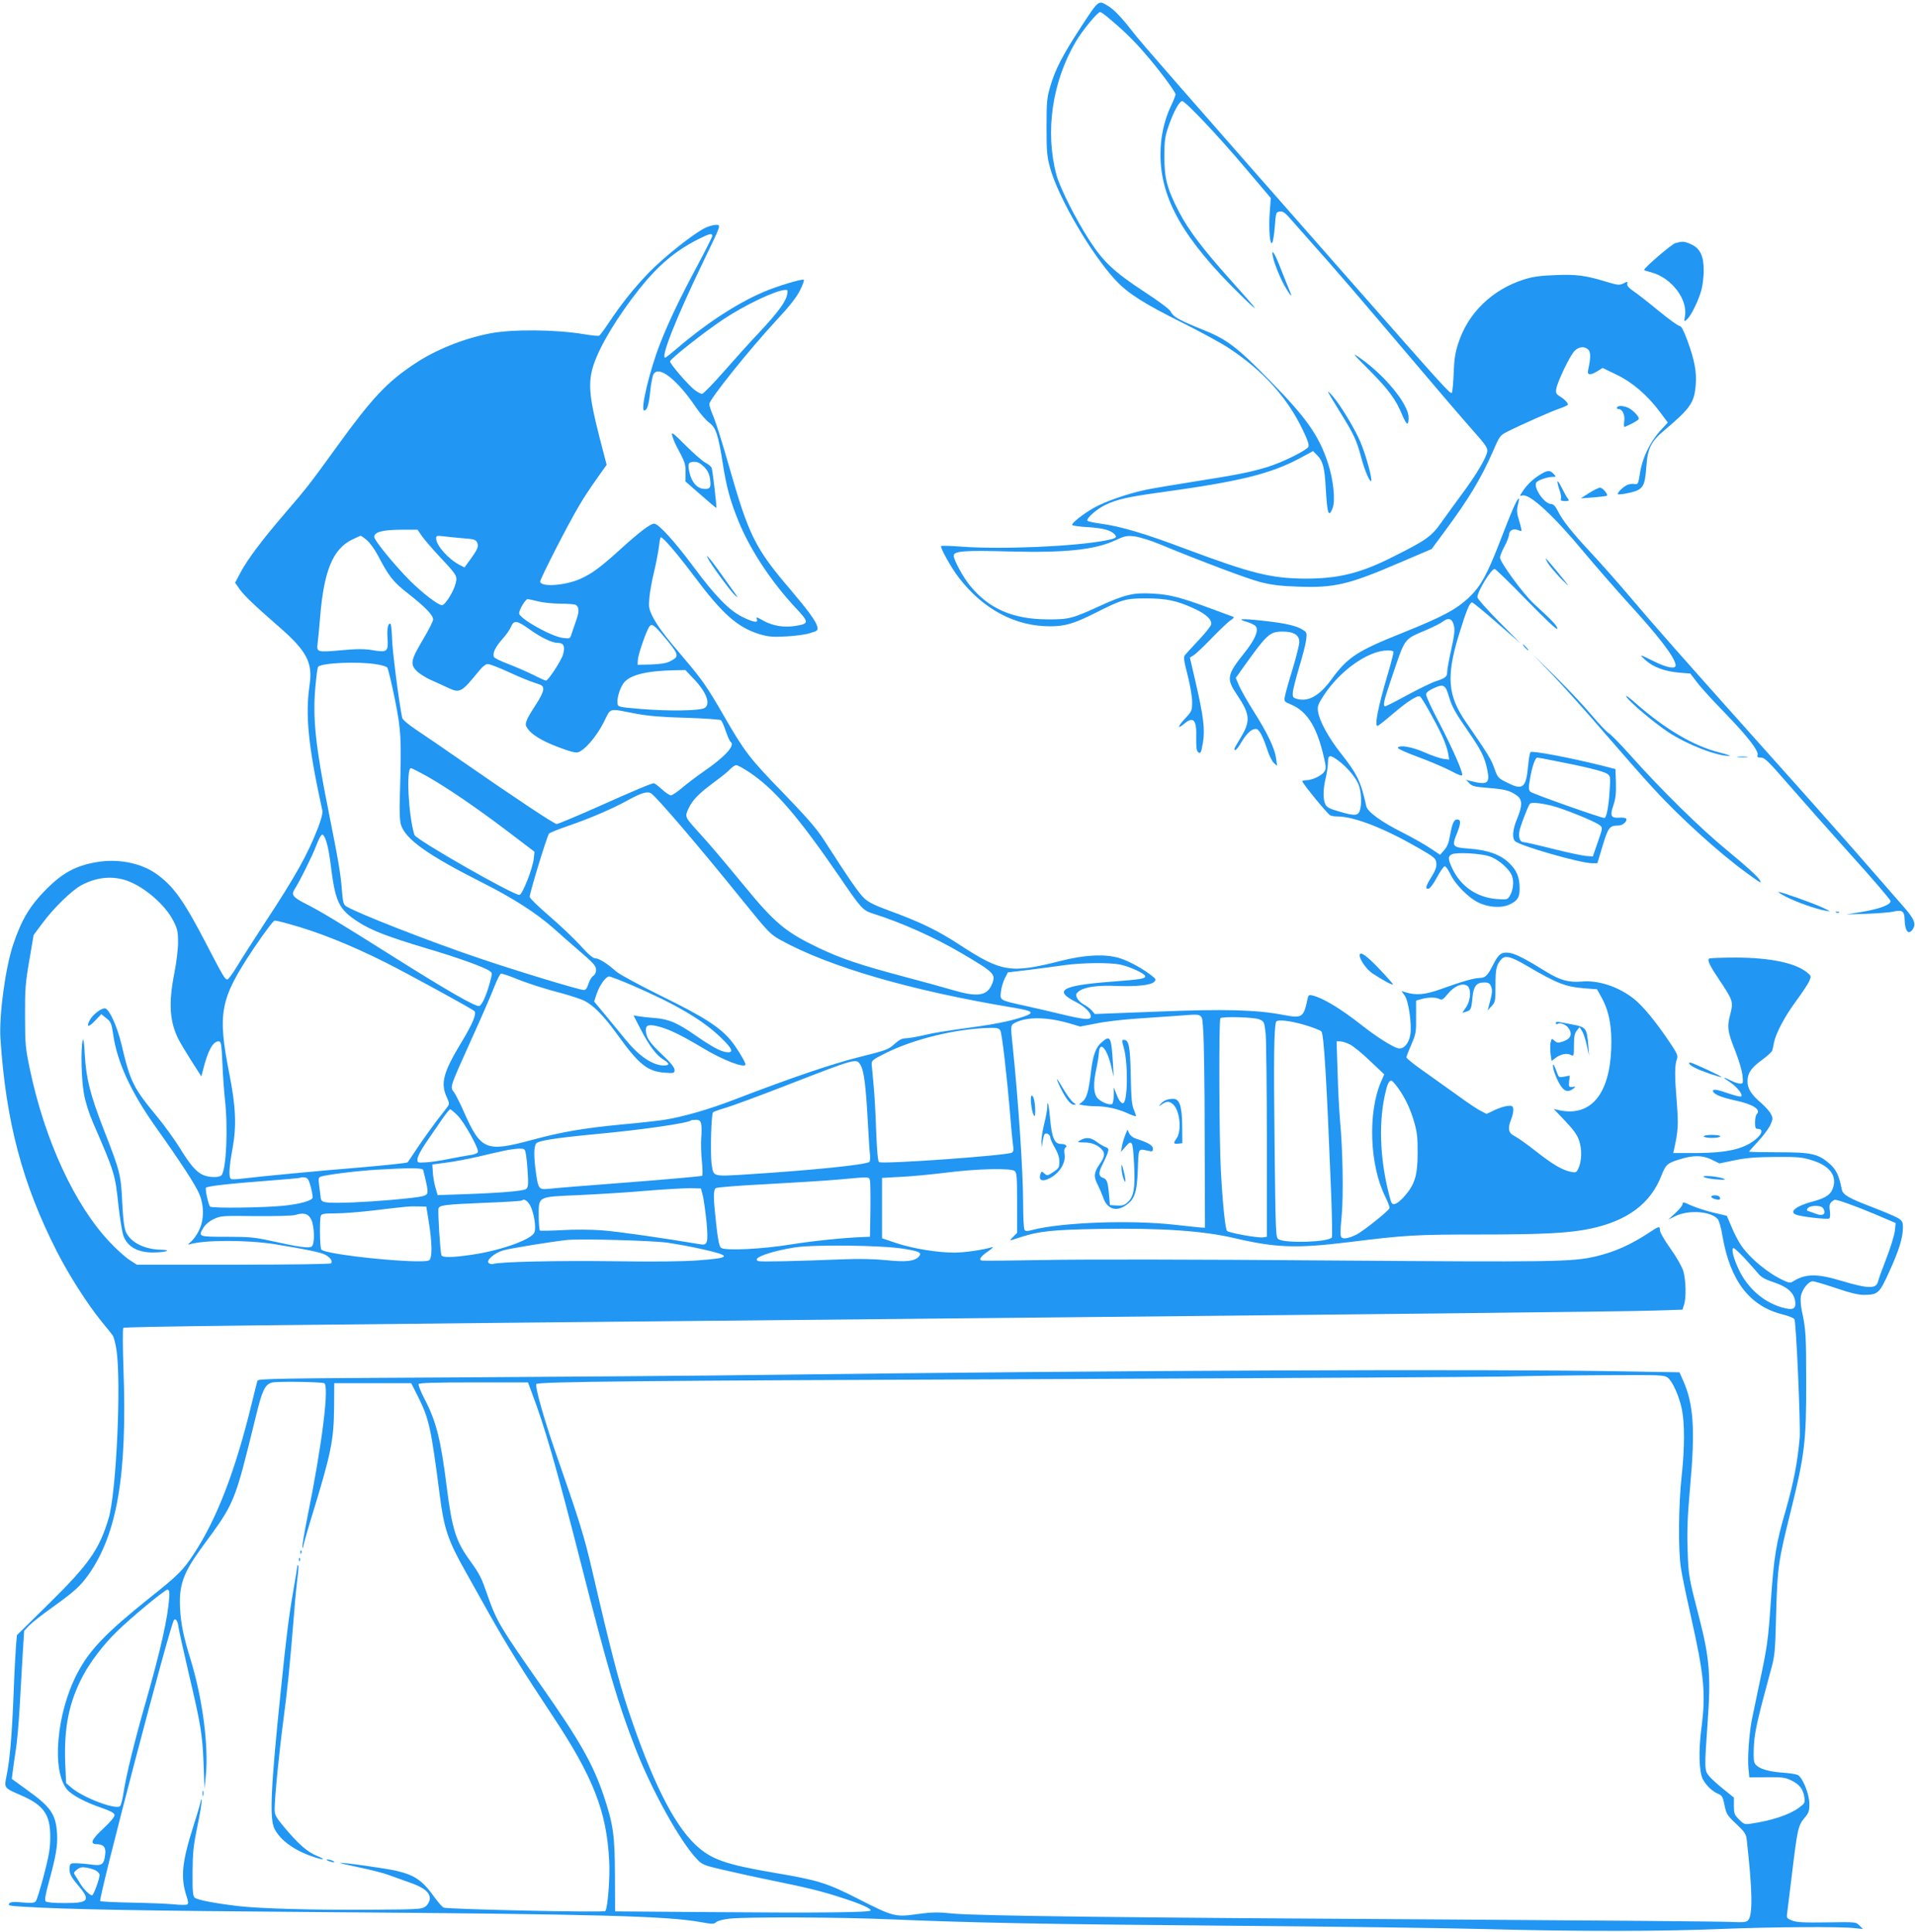 <?xml version="1.0" standalone="no"?>
<!DOCTYPE svg PUBLIC "-//W3C//DTD SVG 20010904//EN"
 "http://www.w3.org/TR/2001/REC-SVG-20010904/DTD/svg10.dtd">
<svg version="1.0" xmlns="http://www.w3.org/2000/svg"
 width="1269pt" height="1280pt" viewBox="0 0 1269 1280"
 preserveAspectRatio="xMidYMid meet">
<g transform="translate(0,1280) scale(0.1,-0.1)"
fill="#2196f3" stroke="none">
<path d="M7165 12624 c-124 -190 -173 -285 -206 -399 -21 -71 -24 -101 -24
-265 0 -162 3 -196 23 -270 53 -196 273 -574 435 -747 82 -88 186 -154 443
-282 120 -60 260 -136 309 -169 226 -149 388 -329 490 -545 32 -66 41 -96 35
-108 -14 -25 -173 -103 -270 -133 -116 -35 -195 -51 -480 -96 -135 -21 -281
-46 -325 -55 -117 -24 -278 -80 -348 -121 -75 -43 -149 -103 -142 -113 2 -4
49 -11 104 -14 101 -6 156 -21 179 -50 16 -19 8 -24 -60 -38 -206 -40 -690
-61 -958 -41 -69 5 -129 7 -133 4 -11 -5 65 -143 117 -210 161 -209 373 -322
604 -322 98 0 157 17 295 86 184 93 205 99 342 99 133 0 205 -15 317 -67 82
-37 123 -77 113 -108 -4 -13 -42 -59 -84 -104 -42 -45 -82 -88 -89 -97 -10
-13 -7 -38 18 -133 17 -67 30 -143 30 -177 0 -57 -2 -62 -47 -110 -50 -54 -54
-75 -5 -34 61 51 83 25 79 -93 -1 -54 2 -85 10 -93 18 -18 23 -9 35 64 14 84
2 176 -49 396 l-38 164 25 15 c14 9 68 60 120 114 52 54 108 107 125 118 21
14 25 20 15 24 -8 3 -78 28 -155 57 -195 72 -265 90 -380 96 -124 7 -181 -7
-342 -80 -190 -87 -210 -92 -353 -91 -228 1 -386 70 -510 221 -47 56 -110 172
-110 201 0 31 72 36 365 28 377 -10 572 11 708 75 61 28 75 31 125 25 31 -4
107 -27 167 -52 281 -116 574 -226 663 -250 74 -19 132 -27 249 -31 245 -9
335 11 679 159 l211 90 90 122 c155 209 236 344 314 520 45 105 49 111 96 135
89 45 298 138 351 155 28 10 52 21 52 25 0 12 -24 37 -54 55 -24 15 -28 23
-23 50 8 48 91 221 121 251 29 29 67 32 91 8 17 -17 17 -54 -1 -135 -8 -35 14
-37 62 -7 l34 21 93 -45 c107 -52 205 -137 287 -247 l52 -70 -51 -55 c-67 -75
-118 -179 -133 -278 -12 -76 -14 -78 -38 -74 -13 3 -36 -1 -50 -8 -30 -15 -66
-53 -58 -60 3 -3 38 1 77 10 90 21 101 39 111 176 8 116 31 164 117 236 175
148 200 183 210 303 7 85 -8 165 -55 293 -25 68 -41 97 -52 97 -9 0 -70 44
-136 98 -65 54 -141 113 -167 131 -34 23 -47 38 -44 51 4 16 2 16 -25 2 -28
-13 -37 -12 -117 12 -134 41 -195 49 -336 43 -103 -4 -146 -10 -210 -30 -209
-68 -367 -222 -431 -420 -21 -64 -28 -108 -31 -202 -3 -66 -8 -123 -12 -127
-10 -11 -32 13 -647 712 -1177 1338 -1407 1601 -1466 1677 -76 98 -125 149
-163 172 -67 41 -61 46 -180 -135z m167 69 c99 -82 175 -154 249 -240 94 -107
209 -261 209 -279 0 -6 -13 -40 -30 -75 -47 -100 -70 -208 -70 -322 0 -294
151 -560 531 -932 142 -139 124 -112 -66 99 -186 208 -278 329 -343 454 -78
150 -97 223 -96 367 0 104 4 131 28 200 32 93 71 165 90 165 21 0 238 -229
419 -444 l168 -198 -7 -98 c-8 -111 2 -224 17 -197 6 9 13 58 17 109 7 91 8
93 33 96 22 3 36 -8 80 -59 30 -34 95 -108 144 -163 131 -146 301 -344 642
-746 165 -195 348 -409 407 -475 94 -106 106 -123 101 -149 -7 -42 -74 -154
-163 -274 -43 -57 -104 -143 -138 -190 -68 -97 -100 -120 -326 -233 -214 -108
-361 -144 -583 -143 -224 2 -352 34 -783 195 -276 104 -434 151 -567 169 -44
6 -83 14 -88 19 -13 13 60 78 119 106 76 36 146 52 354 81 535 73 741 124 938
230 l83 45 29 -29 c36 -37 48 -82 55 -212 10 -175 19 -203 45 -139 21 49 6
193 -32 306 -59 178 -143 297 -383 541 -220 225 -285 274 -451 340 -151 61
-190 83 -206 117 -6 15 -76 67 -177 133 -195 128 -268 196 -357 332 -92 141
-199 352 -223 440 -77 286 -29 618 128 884 44 75 144 196 161 196 5 0 23 -12
42 -27z"/>
<path d="M8435 11099 c11 -52 55 -159 88 -211 35 -58 43 -61 21 -10 -8 20 -34
83 -56 139 -40 105 -66 145 -53 82z"/>
<path d="M9078 10343 c126 -127 173 -192 215 -295 12 -29 27 -54 32 -55 6 -1
10 17 9 42 -1 87 -157 278 -322 393 -56 39 -50 31 66 -85z"/>
<path d="M8800 10204 c0 -3 36 -64 81 -136 92 -149 107 -181 139 -298 22 -85
57 -166 66 -157 10 10 -36 178 -73 263 -39 90 -131 241 -184 302 -16 18 -29
30 -29 26z"/>
<path d="M4669 11288 c-80 -41 -272 -194 -369 -294 -98 -102 -178 -201 -268
-336 -28 -42 -56 -79 -61 -82 -5 -4 -49 1 -98 9 -188 32 -480 35 -630 5 -172
-34 -357 -108 -493 -199 -185 -122 -283 -226 -518 -551 -185 -255 -193 -266
-346 -444 -152 -177 -246 -303 -292 -389 l-36 -68 27 -39 c30 -44 104 -114
259 -249 187 -162 229 -240 208 -386 -30 -205 -10 -405 84 -836 4 -16 -7 -57
-29 -115 -68 -175 -145 -314 -354 -632 -73 -112 -156 -241 -184 -288 -28 -46
-56 -84 -62 -84 -16 0 -25 14 -144 243 -148 285 -216 379 -332 460 -102 70
-252 99 -393 74 -137 -24 -224 -71 -333 -181 -107 -108 -162 -200 -216 -360
-53 -154 -96 -474 -86 -628 36 -552 146 -963 374 -1411 82 -160 202 -348 298
-466 33 -40 66 -81 72 -90 7 -9 18 -53 25 -96 32 -217 -1 -945 -52 -1115 -61
-205 -130 -305 -395 -565 l-213 -210 -6 -70 c-3 -38 -11 -182 -16 -320 -11
-278 -25 -436 -46 -539 -17 -84 -19 -82 91 -130 156 -67 199 -129 198 -281 0
-72 -9 -122 -42 -250 -23 -87 -47 -165 -54 -173 -9 -11 -28 -13 -87 -8 -61 6
-79 4 -89 -7 -10 -13 3 -16 91 -21 287 -18 791 -27 1988 -36 1814 -13 2281
-26 2502 -66 78 -14 89 -14 103 -1 9 9 46 19 92 24 117 12 729 10 1068 -5 551
-23 1011 -32 2230 -42 666 -5 1428 -15 1695 -22 626 -17 1195 -16 1590 1 326
13 774 16 870 5 l55 -6 -23 23 c-23 24 -24 24 -217 21 -157 -2 -201 0 -231 13
-36 15 -36 16 -30 58 3 23 17 136 31 252 35 291 41 319 81 367 30 35 34 47 34
96 0 64 -44 173 -77 191 -11 5 -59 13 -109 16 -106 8 -171 34 -180 72 -4 14
-4 67 -1 117 6 87 25 170 108 476 31 111 32 124 39 390 8 304 15 348 95 670
94 379 105 469 104 870 0 301 -3 347 -29 465 -7 34 -10 76 -6 97 8 45 50 98
78 98 11 0 80 -20 154 -45 93 -32 149 -45 186 -45 93 1 102 9 168 155 64 140
90 225 90 291 0 37 -4 45 -33 63 -19 11 -94 43 -167 71 -160 61 -198 83 -205
118 -19 95 -37 132 -81 171 -76 66 -119 76 -341 76 -106 0 -193 2 -193 4 0 2
28 33 61 69 34 36 70 85 81 109 17 39 17 45 3 72 -8 16 -38 49 -65 73 -64 54
-90 95 -90 142 0 55 23 89 95 142 36 26 67 55 69 63 3 9 8 32 11 51 13 64 71
174 147 277 41 56 81 116 88 134 13 31 12 33 -16 56 -79 63 -242 97 -471 98
-94 0 -174 -3 -178 -7 -12 -11 5 -47 65 -136 95 -142 97 -149 76 -232 -23 -86
-18 -117 35 -249 22 -56 43 -127 46 -157 5 -51 4 -54 -16 -54 -12 0 -39 9 -61
20 -57 29 -59 24 -4 -12 47 -32 85 -81 72 -93 -4 -4 -40 5 -81 19 -83 29 -111
32 -105 14 7 -20 54 -39 144 -59 122 -26 176 -61 145 -92 -6 -6 -11 -30 -11
-54 0 -36 3 -43 19 -43 32 0 31 -26 -2 -58 -78 -73 -193 -102 -414 -102 l-145
0 6 27 c26 117 29 159 18 301 -15 181 -15 250 -1 290 10 28 6 37 -49 119 -89
133 -175 237 -234 284 -102 81 -237 126 -349 115 -81 -7 -140 9 -224 60 -146
90 -211 124 -252 130 -53 8 -73 -7 -110 -81 -35 -69 -51 -85 -87 -85 -37 0
-123 -25 -261 -75 -101 -36 -163 -42 -234 -19 l-24 7 21 -29 c26 -36 48 -187
38 -258 -10 -61 -45 -101 -82 -92 -39 10 -147 79 -243 155 -139 109 -252 177
-323 195 -24 5 -28 3 -33 -21 -26 -125 -35 -131 -155 -109 -186 36 -393 41
-839 23 l-416 -16 -20 23 c-11 13 -35 31 -53 40 -18 9 -38 29 -45 43 -10 22
-8 28 11 44 37 29 126 42 252 36 131 -5 226 5 248 27 14 14 13 18 -12 38 -60
48 -154 100 -219 120 -95 28 -228 22 -392 -20 -329 -83 -387 -74 -665 107
-146 96 -263 152 -465 226 -98 36 -140 56 -169 84 -35 33 -96 121 -271 393
-45 69 -113 147 -267 306 -220 226 -255 272 -393 512 -107 186 -145 240 -260
375 -131 153 -180 219 -212 283 -23 47 -25 61 -20 120 3 37 17 116 32 176 14
59 28 135 32 167 3 32 9 59 12 59 16 0 108 -108 221 -258 187 -250 287 -339
433 -384 58 -17 86 -20 175 -15 59 3 131 12 160 22 51 15 53 18 48 43 -9 36
-61 107 -177 244 -236 276 -276 357 -409 822 -39 137 -84 281 -100 320 -17 39
-30 78 -30 88 0 31 263 359 447 558 86 92 132 151 154 196 18 35 29 67 26 70
-9 9 -181 -43 -271 -82 -178 -77 -384 -212 -576 -378 -36 -30 -68 -56 -72 -56
-32 0 75 270 258 648 116 241 113 232 76 232 -16 0 -49 -10 -73 -22z m51 -51
c0 -7 -43 -93 -96 -192 -119 -222 -187 -364 -249 -520 -69 -175 -134 -445
-106 -445 19 0 31 38 40 129 5 49 15 99 21 110 33 63 154 -30 281 -217 29 -43
69 -89 89 -103 44 -32 60 -81 90 -273 24 -152 49 -246 104 -380 75 -185 214
-397 375 -570 95 -101 95 -109 -2 -124 -72 -11 -147 1 -206 34 -51 28 -52 28
-45 9 10 -24 -27 -18 -96 17 -88 43 -181 139 -325 333 -124 167 -231 285 -260
285 -25 0 -89 -48 -221 -167 -134 -122 -190 -163 -267 -198 -102 -46 -267 -57
-267 -18 0 19 185 381 258 503 27 47 80 127 116 177 l66 93 -51 197 c-66 259
-73 352 -35 467 44 131 161 323 305 504 124 155 235 249 388 327 74 37 93 42
93 22z m496 -389 c-9 -48 -61 -118 -185 -251 -61 -64 -167 -182 -237 -262 -70
-80 -134 -145 -142 -145 -8 0 -30 12 -49 26 -42 32 -163 173 -163 189 0 16
219 189 350 277 144 96 351 195 414 197 16 1 18 -4 12 -31z m-2424 -1595 c14
-21 67 -83 117 -137 120 -128 122 -132 111 -179 -11 -52 -70 -147 -91 -147
-25 0 -126 77 -211 161 -100 100 -238 268 -238 291 0 33 54 47 176 48 l111 0
25 -37z m-361 -32 c20 -17 53 -63 74 -103 73 -139 99 -173 202 -253 112 -88
163 -141 163 -170 0 -11 -29 -69 -65 -129 -83 -140 -88 -166 -45 -211 18 -18
60 -45 94 -60 33 -15 85 -38 114 -52 79 -37 89 -33 205 110 25 31 46 47 60 47
13 0 77 -25 142 -55 66 -31 144 -62 173 -71 46 -14 52 -19 52 -42 0 -16 -20
-57 -46 -96 -25 -38 -53 -84 -61 -103 -12 -31 -12 -38 2 -59 27 -41 93 -82
203 -124 73 -28 114 -39 131 -35 43 11 123 103 171 198 52 101 25 94 215 58
80 -15 171 -23 330 -27 121 -4 225 -11 232 -16 7 -5 21 -38 33 -74 12 -35 26
-66 31 -69 34 -22 -35 -99 -181 -199 -47 -33 -111 -81 -142 -108 -31 -26 -64
-48 -72 -48 -9 0 -36 18 -60 40 -24 22 -48 40 -53 40 -16 0 -123 -45 -383
-161 -135 -60 -253 -109 -261 -109 -16 0 -268 167 -634 421 -115 80 -249 172
-298 204 -53 36 -89 66 -92 79 -21 101 -66 450 -67 524 -2 52 -6 96 -10 98
-16 10 -25 -32 -20 -95 6 -89 -2 -96 -99 -79 -57 9 -103 9 -212 -1 -157 -14
-160 -13 -152 49 3 19 10 95 16 168 25 309 84 453 211 516 29 14 55 26 58 26
3 0 22 -13 41 -29z m642 12 c69 -5 80 -9 89 -28 11 -26 5 -42 -49 -117 l-35
-48 -31 16 c-76 39 -157 130 -157 177 0 18 5 19 53 13 28 -4 87 -9 130 -13z
m494 -418 c31 -8 98 -15 148 -15 49 0 95 -4 101 -8 22 -15 23 -45 3 -100 -11
-31 -25 -72 -31 -91 -10 -33 -10 -34 -58 -28 -76 9 -290 129 -290 163 0 24 42
94 56 94 7 0 39 -7 71 -15z m-65 -180 c83 -60 156 -95 195 -95 39 0 49 -23 34
-77 -11 -39 -98 -173 -113 -173 -5 0 -43 17 -86 39 -42 21 -117 53 -166 72
-48 18 -91 39 -93 46 -10 25 8 63 53 115 26 28 53 66 60 85 19 45 40 42 116
-12z m844 7 c11 -9 49 -53 84 -96 70 -88 70 -98 8 -129 -25 -12 -63 -18 -125
-20 l-88 -2 2 34 c1 33 57 194 76 219 12 16 18 15 43 -6z m-1856 -243 c36 -5
70 -15 76 -22 6 -7 28 -100 50 -207 42 -211 45 -253 34 -635 -4 -110 -1 -173
7 -200 30 -96 175 -200 550 -389 194 -98 348 -197 460 -296 43 -39 110 -97
148 -130 123 -106 135 -119 135 -148 0 -16 -8 -32 -20 -39 -10 -7 -24 -31 -31
-53 -8 -27 -18 -40 -30 -40 -29 0 -441 125 -689 209 -335 113 -820 303 -886
346 -18 11 -22 27 -28 102 -8 112 -24 203 -91 538 -84 420 -104 607 -85 815 6
68 14 128 18 132 26 26 265 36 382 17z m2105 -95 c87 -90 117 -171 73 -196
-34 -18 -239 -21 -418 -6 -153 13 -155 13 -158 38 -5 31 15 98 39 132 40 55
148 83 342 87 l69 1 53 -56z m369 -620 c169 -113 324 -293 596 -689 150 -220
158 -227 226 -249 183 -57 412 -159 589 -264 214 -126 225 -137 199 -202 -33
-80 -96 -89 -265 -39 -57 17 -203 57 -324 89 -286 76 -413 119 -562 190 -217
104 -288 163 -490 409 -166 201 -228 274 -311 365 -85 94 -85 94 -58 152 27
56 68 97 176 177 41 30 86 66 99 81 14 14 32 26 40 26 9 0 47 -21 85 -46z
m-2132 -29 c138 -79 321 -204 530 -362 l180 -137 -5 -46 c-8 -68 -76 -240 -95
-240 -44 0 -687 367 -696 398 -40 130 -55 442 -23 442 6 0 55 -25 109 -55z
m1484 -113 c40 -28 323 -359 597 -699 179 -221 190 -233 260 -272 323 -178
864 -335 1537 -447 156 -26 158 -37 16 -78 -48 -14 -154 -35 -235 -46 -258
-36 -295 -42 -376 -61 -44 -10 -95 -19 -113 -19 -24 0 -44 -10 -75 -38 -39
-36 -55 -42 -232 -86 -184 -46 -450 -137 -823 -280 -173 -67 -344 -116 -469
-136 -38 -6 -160 -20 -273 -30 -261 -25 -404 -49 -611 -105 -297 -80 -332 -66
-443 183 -25 57 -55 117 -67 134 -28 38 -32 24 118 358 64 140 130 293 148
340 18 46 38 86 44 88 6 2 44 -10 84 -26 87 -36 198 -72 332 -107 54 -15 117
-36 139 -47 62 -32 132 -104 222 -230 140 -194 196 -238 312 -246 60 -4 62 -3
62 19 0 16 -26 48 -85 104 -83 79 -105 112 -105 161 0 34 22 39 92 20 71 -20
146 -57 290 -143 131 -79 279 -135 278 -105 -1 16 -59 112 -96 157 -75 90
-181 158 -459 294 -153 76 -279 144 -302 164 -58 52 -113 87 -138 87 -16 0
-47 27 -100 86 -43 47 -136 135 -207 196 -70 60 -128 117 -128 125 0 27 113
398 128 419 4 6 57 27 117 48 150 51 302 116 410 176 86 47 127 59 151 42z
m-2152 -323 c9 -28 20 -90 26 -138 32 -260 53 -305 184 -390 84 -55 196 -98
446 -173 208 -61 391 -127 425 -152 18 -13 18 -15 1 -77 -23 -86 -52 -148 -70
-155 -21 -8 -215 103 -581 334 -347 219 -478 298 -578 348 -74 38 -87 55 -67
88 39 61 122 230 146 294 15 40 32 72 40 72 7 0 20 -22 28 -51z m-1321 -255
c115 -41 254 -162 306 -266 27 -53 31 -72 31 -142 0 -46 -11 -136 -25 -206
-39 -197 -31 -318 27 -435 11 -22 50 -87 86 -144 l66 -103 9 33 c33 135 67
199 106 199 16 0 19 -16 25 -147 3 -82 11 -186 16 -233 22 -190 10 -468 -22
-507 -14 -17 -81 -16 -121 1 -46 20 -87 67 -156 180 -34 55 -99 145 -145 201
-163 197 -182 234 -241 485 -28 117 -80 233 -108 238 -24 5 -83 -41 -103 -79
-24 -47 -7 -48 37 -1 l40 42 34 -27 c30 -24 34 -34 45 -107 26 -183 117 -381
280 -611 165 -232 266 -387 290 -445 34 -80 33 -177 -3 -246 -14 -29 -39 -62
-54 -74 -15 -12 -20 -19 -11 -16 98 31 384 31 568 2 214 -35 311 -55 339 -72
32 -19 45 -39 35 -55 -3 -5 -272 -9 -646 -9 l-641 0 -48 31 c-27 17 -86 70
-131 118 -232 244 -431 674 -530 1146 -29 139 -32 165 -32 350 -1 176 2 220
28 370 l29 170 56 75 c76 103 195 219 261 255 100 53 205 64 303 29z m1067
-285 c193 -52 408 -138 642 -255 153 -77 576 -308 592 -324 16 -16 -12 -84
-86 -206 -120 -198 -140 -271 -98 -363 17 -36 18 -47 8 -61 -7 -10 -40 -53
-74 -96 -33 -44 -89 -122 -124 -174 -34 -52 -66 -98 -69 -102 -4 -4 -142 -19
-306 -33 -296 -24 -658 -59 -785 -74 -36 -5 -71 -6 -77 -4 -19 7 -16 73 8 203
27 148 22 277 -21 493 -80 407 -63 496 160 831 72 106 131 186 140 186 9 0 49
-9 90 -21z m8200 -274 c214 -125 262 -143 394 -154 l79 -6 28 -51 c51 -90 72
-198 66 -343 -11 -302 -136 -451 -342 -408 l-39 9 76 -80 c57 -60 80 -92 93
-132 19 -58 17 -134 -6 -183 -12 -26 -16 -28 -48 -22 -56 11 -119 47 -231 135
-57 45 -121 91 -142 101 -44 22 -49 51 -22 118 8 22 14 50 12 63 -3 20 -8 23
-38 20 -19 -2 -58 -14 -87 -28 l-52 -25 -38 20 c-22 10 -90 56 -153 102 -63
45 -166 118 -227 162 -62 43 -113 84 -113 91 0 6 15 45 33 86 30 70 32 82 31
183 l0 107 35 10 c46 13 97 13 121 0 15 -8 24 -2 54 34 41 51 93 74 126 56 31
-16 28 -95 -5 -144 l-25 -37 22 6 c35 11 38 17 45 90 7 80 26 105 78 105 29 0
37 -5 46 -27 10 -27 9 -40 -16 -133 l-7 -25 26 28 c25 27 26 34 26 138 0 108
6 135 38 172 25 29 63 20 162 -38z m-2689 4 c61 -12 161 -58 167 -75 5 -19
-20 -23 -226 -39 -327 -25 -384 -58 -231 -135 60 -31 102 -73 97 -99 -5 -21
-46 -17 -200 20 -68 17 -175 41 -238 55 -167 37 -164 35 -157 94 3 27 15 66
26 88 l20 39 143 17 c79 10 184 24 233 31 115 16 296 18 366 4z m-3227 -140
c289 -125 468 -231 588 -349 73 -71 82 -97 33 -92 -40 5 -96 35 -203 109 -125
87 -179 110 -277 118 -44 3 -93 9 -108 12 l-29 5 47 -91 c57 -110 103 -172
150 -201 44 -27 45 -40 3 -40 -73 1 -162 61 -249 167 -30 37 -90 109 -133 162
l-79 95 17 51 c21 60 61 115 83 115 8 0 79 -27 157 -61z m3779 -294 c5 -55 10
-372 10 -705 l2 -605 -25 1 c-14 1 -90 9 -170 18 -294 34 -757 17 -954 -35
-30 -8 -41 -8 -47 3 -5 7 -9 85 -9 173 0 208 -32 686 -70 1050 -14 131 -14
133 19 149 77 40 210 38 358 -5 l71 -21 104 20 c56 12 175 26 263 32 88 6 212
15 275 19 181 13 164 23 173 -94z m371 71 c33 -14 34 -16 43 -93 4 -43 8 -364
8 -713 l0 -635 -25 -4 c-35 -5 -228 30 -239 43 -12 15 -29 180 -41 401 -11
202 -14 998 -3 1008 13 13 223 7 257 -7z m320 -43 c45 -14 86 -31 92 -37 17
-16 35 -317 65 -1073 6 -155 8 -286 5 -292 -19 -31 -300 -41 -353 -13 -19 11
-20 23 -27 634 -6 557 -4 763 10 807 6 19 104 7 208 -26z m-2035 -32 c11 -20
42 -285 66 -571 8 -102 18 -195 20 -206 3 -12 -1 -26 -8 -31 -24 -19 -863 -79
-882 -63 -8 6 -14 78 -19 202 -3 105 -11 244 -17 307 -6 64 -12 127 -13 141
-1 22 10 31 93 72 188 94 470 162 688 167 51 1 64 -2 72 -18z m2315 -91 c23
-11 83 -60 135 -110 l94 -89 -22 -50 c-88 -206 -75 -555 30 -763 16 -33 29
-66 27 -73 -4 -17 -172 -151 -218 -175 -47 -23 -82 -31 -98 -21 -11 7 -12 33
-1 147 12 144 7 434 -11 629 -5 55 -13 196 -16 313 l-7 212 23 0 c13 0 42 -9
64 -20z m-3241 -138 c22 -39 34 -130 47 -362 6 -107 12 -211 15 -230 2 -19 1
-41 -3 -48 -13 -19 -375 -56 -816 -84 -225 -14 -218 -16 -230 67 -10 65 -3
335 9 345 5 4 44 18 85 30 41 12 215 76 385 142 489 190 479 187 508 140z
m3560 -149 c49 -68 83 -140 109 -230 18 -63 23 -102 22 -203 0 -150 -19 -210
-90 -290 -50 -54 -78 -63 -88 -27 -68 239 -83 491 -41 692 16 77 28 105 45
105 5 0 24 -21 43 -47z m-6230 -185 c45 -46 142 -221 134 -242 -3 -8 -27 -17
-54 -20 -26 -4 -91 -16 -143 -26 -52 -11 -120 -21 -150 -22 -55 -3 -55 -3 -53
25 1 15 25 60 52 100 28 40 74 107 103 150 29 42 56 77 61 77 4 0 27 -19 50
-42z m1613 -54 c4 -14 4 -56 1 -92 -3 -37 -1 -107 4 -156 5 -50 6 -93 2 -97
-5 -3 -222 -23 -483 -43 -261 -20 -500 -39 -531 -43 -69 -7 -72 -2 -88 110
-14 103 -14 169 2 190 14 19 122 36 392 62 305 28 616 73 634 91 2 2 17 4 32
4 22 0 30 -6 35 -26z m-1162 -196 c4 -18 10 -76 13 -128 5 -80 3 -97 -10 -108
-17 -14 -171 -27 -439 -36 l-148 -5 -15 52 c-8 29 -16 74 -17 102 l-3 49 90
12 c50 6 144 24 210 39 66 16 145 34 175 40 30 7 74 13 96 14 39 1 42 -1 48
-31z m7861 -43 l49 -24 101 21 c78 16 137 21 270 22 151 1 178 -2 242 -22 114
-35 164 -98 142 -176 -14 -49 -46 -73 -132 -96 -114 -30 -165 -70 -114 -89 34
-13 206 -33 218 -25 7 4 8 23 5 49 -5 32 -3 47 9 59 9 9 20 16 25 16 21 0 137
-42 264 -95 l138 -59 -6 -55 c-4 -30 -29 -111 -56 -180 -27 -69 -52 -138 -55
-153 -12 -49 -65 -48 -239 4 -165 50 -241 49 -323 -2 -18 -12 -27 -11 -62 5
-102 46 -223 145 -284 234 -17 25 -45 78 -62 120 l-32 75 -89 21 c-49 12 -115
33 -146 47 -50 23 -58 25 -58 10 0 -9 -21 -35 -47 -59 l-48 -44 45 22 c89 44
236 34 283 -19 8 -9 23 -59 31 -111 51 -297 179 -465 397 -520 40 -10 77 -25
80 -32 12 -23 41 -700 35 -785 -14 -159 -39 -293 -92 -479 -65 -223 -78 -305
-99 -600 -18 -266 -23 -302 -79 -564 -24 -113 -46 -222 -50 -241 -16 -94 -26
-242 -20 -301 l6 -66 117 1 c102 1 122 -2 163 -22 53 -26 78 -59 85 -112 5
-36 2 -40 -37 -69 -65 -47 -181 -85 -318 -105 -40 -6 -46 -4 -78 28 -31 31
-34 40 -34 90 l0 55 -68 55 c-38 30 -81 69 -95 86 -33 38 -33 50 -11 360 22
301 12 424 -52 675 -74 286 -75 291 -81 470 -4 133 0 224 17 415 34 375 23
547 -46 701 l-25 56 -367 6 c-921 17 -3333 7 -5677 -23 -429 -6 -1364 -13
-2077 -17 -1173 -6 -1298 -8 -1302 -22 -3 -9 -19 -73 -36 -143 -110 -454 -234
-776 -388 -1008 -71 -107 -102 -138 -292 -289 -290 -232 -398 -345 -479 -501
-137 -263 -170 -645 -66 -768 31 -37 124 -86 228 -121 58 -20 83 -33 86 -46 2
-12 -22 -42 -74 -91 -80 -74 -92 -104 -42 -104 43 0 61 -22 54 -69 -8 -66 -21
-75 -92 -66 -33 5 -78 8 -100 9 -35 1 -40 -2 -43 -23 -6 -39 5 -64 52 -119 89
-104 77 -122 -83 -122 -72 0 -121 4 -128 11 -8 8 -3 40 18 118 50 182 62 250
57 332 -8 128 -41 176 -202 291 l-98 71 6 46 c3 25 12 89 20 141 9 52 20 181
26 285 6 105 15 262 20 349 l10 160 32 34 c18 19 87 73 153 120 150 108 186
141 240 216 192 271 259 663 233 1370 -5 142 -5 262 -1 267 9 9 731 17 5093
59 3175 31 4838 49 5057 56 l182 6 10 31 c16 44 13 165 -4 224 -9 29 -44 92
-85 149 -39 54 -70 108 -70 121 0 30 -6 29 -65 -10 -126 -84 -234 -132 -360
-162 -159 -37 -272 -38 -1780 -27 -848 7 -1632 8 -1870 3 -225 -4 -416 -6
-422 -3 -19 6 -2 29 48 63 24 17 35 28 23 25 -65 -19 -185 -36 -251 -36 -111
0 -275 27 -383 63 l-95 32 0 200 0 200 125 7 c69 3 204 16 300 28 203 26 429
31 454 11 14 -12 16 -43 16 -212 l0 -198 -27 -27 c-16 -15 -21 -24 -13 -22 8
3 38 12 65 21 118 39 215 49 520 54 408 7 688 -12 900 -62 270 -63 406 -68
750 -26 377 47 447 51 860 51 431 0 607 9 750 40 244 53 395 168 466 354 27
69 38 79 119 104 90 29 155 28 215 -3z m-8541 -67 c27 -104 34 -144 26 -158
-7 -13 -34 -20 -117 -29 -163 -18 -356 -30 -470 -31 -106 0 -117 4 -119 45 -1
11 -5 43 -9 71 -6 42 -4 52 9 57 32 12 234 38 366 46 217 13 310 13 314 -1z
m-744 -115 c9 -34 14 -67 11 -72 -12 -19 -90 -40 -188 -50 -138 -14 -480 -18
-491 -6 -11 13 -34 114 -27 125 6 10 151 27 405 46 118 9 217 18 220 20 2 3
15 4 29 2 20 -3 27 -12 41 -65z m3705 45 c3 -13 4 -102 3 -198 l-3 -175 -55
-2 c-135 -6 -327 -26 -470 -49 -190 -31 -437 -43 -462 -22 -12 10 -20 49 -32
156 -19 171 -20 226 -3 239 6 6 161 18 342 27 182 10 393 23 470 30 209 19
204 20 210 -6z m-1107 -103 c6 -27 17 -105 24 -172 12 -137 7 -156 -40 -148
-241 41 -563 87 -657 93 -66 5 -183 6 -260 1 -76 -4 -143 -5 -147 -3 -4 3 -8
45 -8 93 0 136 -13 130 265 142 127 6 329 18 450 29 121 10 252 17 290 17 l70
-2 13 -50z m-1148 -57 c28 -46 46 -158 30 -187 -25 -47 -227 -118 -413 -145
-128 -19 -196 -20 -202 -3 -8 23 -25 295 -19 310 8 22 43 26 308 37 131 5 241
12 244 15 13 13 34 2 52 -27z m-668 -118 c22 -138 23 -233 3 -250 -37 -30
-693 35 -716 71 -10 16 -12 198 -3 223 5 13 23 16 98 16 50 0 165 9 256 20
235 28 230 27 290 26 l55 -1 17 -105z m9236 98 c7 -7 12 -20 12 -30 0 -20 -25
-24 -62 -9 -13 5 -31 12 -42 15 -15 5 -16 9 -6 21 15 18 81 20 98 3z m-10016
-78 c22 -44 25 -162 4 -179 -16 -14 -87 -4 -271 37 -105 23 -142 27 -293 27
-191 0 -190 0 -152 63 13 20 39 42 68 55 45 21 59 22 277 19 127 -1 243 2 260
7 56 18 88 10 107 -29z m2361 -154 c59 -9 160 -27 225 -42 203 -45 200 -59
-18 -75 -101 -8 -297 -10 -566 -6 -367 5 -757 -4 -795 -18 -8 -2 -21 -1 -29 5
-24 15 35 68 95 85 48 14 334 60 425 69 97 9 558 -4 663 -18z m1562 -40 c107
-17 126 -26 105 -51 -27 -32 -83 -39 -218 -25 -82 8 -180 10 -277 6 -329 -13
-554 -18 -570 -12 -49 18 78 65 245 91 128 19 573 14 715 -9z m5573 -60 c33
-36 73 -81 89 -100 22 -28 45 -42 106 -62 89 -30 131 -66 142 -120 9 -52 -7
-66 -64 -53 -129 29 -241 121 -305 249 -38 78 -57 150 -38 150 5 0 37 -29 70
-64z m-506 -795 c32 -25 75 -122 93 -208 19 -90 19 -260 -1 -441 -21 -186 -24
-498 -5 -612 7 -47 35 -183 62 -302 93 -413 104 -529 73 -763 -19 -147 -15
-286 10 -334 22 -42 62 -80 101 -97 27 -11 32 -20 43 -76 12 -58 18 -68 78
-124 56 -53 65 -67 69 -105 38 -335 41 -502 8 -534 -11 -12 -34 -14 -111 -10
-53 3 -884 10 -1847 16 -2156 12 -3164 24 -3315 40 -97 10 -134 9 -231 -4
-147 -21 -161 -17 -394 102 -204 104 -265 123 -550 171 -329 56 -423 89 -527
187 -147 140 -290 428 -448 902 -58 174 -118 405 -235 911 -55 237 -85 332
-248 800 -73 211 -133 423 -123 439 10 16 692 23 3401 33 1507 6 2866 14 3020
17 154 4 454 8 666 9 369 2 387 1 411 -17z m-8904 -36 c35 -12 -12 -399 -109
-878 -22 -109 -38 -204 -35 -210 2 -7 5 -5 5 5 1 9 26 99 57 200 128 417 146
504 148 723 l1 160 255 0 255 0 47 -93 c72 -146 84 -201 143 -656 28 -217 55
-295 167 -494 39 -70 111 -199 160 -286 112 -199 222 -377 417 -671 273 -411
361 -637 378 -965 6 -116 -10 -317 -26 -333 -11 -11 -1050 12 -1072 23 -9 6
-34 33 -55 62 -82 116 -132 152 -254 181 -65 16 -371 59 -377 53 -2 -1 57 -15
129 -30 73 -15 158 -37 188 -48 30 -11 93 -33 140 -50 100 -34 142 -69 138
-112 -2 -17 -13 -37 -29 -49 -25 -18 -47 -19 -355 -21 -368 -3 -741 7 -884 24
-154 18 -274 41 -290 56 -12 12 -15 44 -14 167 1 130 5 175 33 310 18 87 30
164 27 170 -2 7 -5 4 -5 -5 -1 -9 -23 -86 -50 -170 -76 -240 -85 -337 -45
-462 12 -34 13 -50 5 -55 -6 -4 -47 -4 -91 1 -44 4 -170 9 -280 11 -110 2
-203 7 -206 10 -14 14 465 1839 489 1863 13 13 25 -8 31 -53 4 -27 34 -160 66
-298 81 -343 91 -405 99 -600 l6 -170 9 90 c19 197 -21 505 -99 762 -48 155
-65 238 -71 333 -11 163 18 246 146 420 219 298 212 282 356 867 42 172 59
208 106 222 30 9 315 5 346 -4z m1372 -52 c91 -239 167 -503 335 -1163 175
-686 239 -902 352 -1195 109 -283 300 -628 411 -743 34 -37 46 -42 167 -70 72
-17 220 -50 330 -72 252 -52 332 -72 470 -117 118 -38 185 -68 185 -82 0 -13
-334 -17 -1049 -11 l-645 5 -1 240 c-1 265 -11 336 -74 525 -71 210 -157 363
-411 725 -274 390 -299 433 -357 598 -43 125 -53 144 -115 231 -98 134 -122
213 -158 496 -39 311 -69 432 -147 581 -25 48 -42 92 -39 98 5 8 114 11 366
11 l359 0 21 -57z m-2398 -1363 c-9 -138 -56 -348 -157 -701 -75 -261 -128
-480 -146 -594 -6 -44 -17 -86 -23 -92 -26 -28 -247 56 -323 122 l-35 30 -6
138 c-8 231 25 397 116 570 49 94 138 210 224 294 100 98 323 282 338 280 11
-2 14 -13 12 -47z m-484 -1816 c12 -8 22 -20 22 -27 0 -26 -38 -131 -49 -135
-13 -4 -59 41 -83 83 -10 17 -23 38 -30 48 -11 16 -10 21 11 38 20 16 33 19
65 14 23 -4 51 -13 64 -21z"/>
<path d="M4454 9915 c4 -16 17 -48 28 -70 58 -108 61 -118 61 -176 l-1 -59
102 -89 c55 -49 102 -88 103 -87 4 4 -25 250 -31 266 -4 9 -23 25 -43 35 -20
11 -79 63 -131 115 -82 82 -94 91 -88 65z m211 -208 c24 -24 35 -46 40 -79 8
-56 2 -68 -33 -68 -53 0 -92 46 -106 123 -9 47 -2 57 36 57 21 0 40 -10 63
-33z"/>
<path d="M4691 9100 c18 -38 153 -222 180 -245 23 -19 22 -19 -2 15 -14 19
-51 71 -82 115 -31 44 -68 94 -82 110 -23 27 -25 27 -14 5z"/>
<path d="M547 5901 c-12 -58 -8 -252 9 -346 10 -58 32 -128 61 -195 143 -331
146 -339 168 -549 9 -80 23 -167 31 -194 25 -77 97 -118 203 -116 81 1 124 17
50 18 -112 2 -205 49 -235 119 -11 26 -19 86 -24 197 -9 183 -14 203 -122 479
-90 232 -117 338 -126 496 -5 91 -9 116 -15 91z"/>
<path d="M10310 6021 c0 -7 5 -9 11 -6 18 12 58 -4 75 -30 25 -38 12 -69 -36
-85 -35 -12 -42 -11 -59 4 -18 17 -19 16 -26 -13 -3 -16 -3 -50 0 -75 l7 -46
25 19 c32 26 77 35 102 21 20 -10 21 -8 21 64 0 57 4 79 19 97 l18 23 17 -26
c9 -14 23 -57 31 -94 l15 -69 -5 67 c-9 113 -15 121 -93 137 -115 23 -122 24
-122 12z"/>
<path d="M10291 5739 c-1 -25 25 -93 51 -133 25 -39 50 -45 83 -20 19 14 19
15 -5 12 -23 -3 -25 0 -22 36 l4 39 -36 -7 c-33 -6 -37 -5 -46 21 -19 53 -29
70 -29 52z"/>
<path d="M7302 5895 c-40 -33 -59 -85 -72 -192 -15 -132 -29 -181 -56 -202
l-24 -19 31 -6 c18 -3 53 -6 79 -6 69 0 146 -17 208 -45 30 -14 57 -23 59 -21
2 2 -4 21 -13 42 -14 31 -18 78 -21 229 -4 194 -12 235 -47 235 -12 0 -12 -8
1 -52 30 -110 26 -368 -6 -368 -14 0 -30 24 -45 66 l-15 39 0 -52 c-1 -28 -6
-55 -11 -58 -17 -11 -79 15 -100 42 -24 31 -26 95 -5 191 8 37 16 85 17 107 6
83 55 26 83 -96 l15 -64 -5 90 c-11 176 -17 188 -73 140z"/>
<path d="M7013 5623 c42 -93 78 -143 103 -143 17 0 16 2 -4 15 -12 9 -40 47
-63 85 -43 73 -56 89 -36 43z"/>
<path d="M6833 5485 c3 -29 10 -62 16 -72 8 -15 10 -10 11 23 0 56 -10 104
-23 104 -6 0 -8 -21 -4 -55z"/>
<path d="M7725 5510 c-12 -4 -27 -16 -35 -26 -14 -17 -14 -17 10 -1 33 23 52
21 78 -5 43 -47 53 -176 17 -224 -21 -28 -18 -36 13 -32 l27 3 -1 110 c-1 135
-17 185 -61 184 -15 0 -37 -4 -48 -9z"/>
<path d="M6940 5464 c0 -16 -9 -65 -20 -109 -11 -44 -19 -98 -19 -120 l2 -40
6 42 c4 24 10 46 14 49 11 11 37 -5 37 -23 0 -10 14 -40 30 -68 20 -34 30 -64
30 -92 0 -39 -4 -45 -40 -69 -38 -25 -41 -26 -59 -10 -17 15 -19 16 -25 1 -17
-46 9 -59 62 -31 65 34 107 104 96 161 -3 20 -1 35 5 40 18 11 2 25 -29 25
-42 0 -60 42 -71 163 -8 96 -19 141 -19 81z"/>
<path d="M7457 5280 c-8 -19 -18 -53 -22 -74 l-7 -39 27 31 c47 56 52 46 60
-111 8 -162 -1 -215 -43 -254 -21 -19 -35 -23 -71 -21 l-46 3 -6 70 c-7 82
-14 102 -39 110 -31 10 -32 36 -4 89 14 28 30 64 35 79 7 24 5 29 -17 37 -14
6 -40 21 -58 35 -37 28 -69 31 -106 10 -24 -14 -24 -14 23 -15 52 0 91 -16
120 -48 21 -23 17 -49 -15 -94 -39 -56 -42 -84 -15 -136 13 -26 29 -63 36 -83
25 -79 85 -101 151 -56 59 40 74 84 80 237 5 147 1 139 68 125 28 -7 32 -5 32
14 0 22 -33 41 -115 67 -16 5 -35 20 -42 34 l-12 25 -14 -35z"/>
<path d="M7432 5060 c0 -19 6 -51 13 -70 17 -45 17 -12 0 55 -12 47 -13 48
-13 15z"/>
<path d="M11291 5001 c8 -6 47 -13 85 -16 53 -4 64 -3 45 5 -34 15 -151 25
-130 11z"/>
<path d="M11340 4870 c0 -11 48 -25 56 -17 4 3 3 10 -1 16 -8 14 -55 14 -55 1z"/>
<path d="M1991 2514 c0 -11 3 -14 6 -6 3 7 2 16 -1 19 -3 4 -6 -2 -5 -13z"/>
<path d="M1981 2464 c0 -11 3 -14 6 -6 3 7 2 16 -1 19 -3 4 -6 -2 -5 -13z"/>
<path d="M1970 2422 c0 -6 -11 -75 -25 -154 -32 -184 -47 -307 -84 -668 -67
-647 -76 -851 -42 -918 38 -75 130 -142 250 -183 73 -26 99 -23 33 3 -64 26
-122 76 -213 184 -62 74 -69 87 -69 126 0 79 29 372 59 599 27 204 41 344 72
724 5 72 15 165 20 209 6 43 8 81 5 84 -3 3 -6 0 -6 -6z"/>
<path d="M1342 915 c0 -16 2 -22 5 -12 2 9 2 23 0 30 -3 6 -5 -1 -5 -18z"/>
<path d="M2175 470 c11 -5 27 -9 35 -9 9 0 8 4 -5 9 -11 5 -27 9 -35 9 -9 0
-8 -4 5 -9z"/>
<path d="M11102 11189 c-26 -8 -206 -162 -207 -178 0 -2 20 -9 45 -15 133 -34
244 -176 226 -289 -7 -41 -7 -41 14 -22 27 24 77 127 95 195 8 30 15 88 15
128 0 96 -24 146 -83 173 -47 21 -57 21 -105 8z"/>
<path d="M10715 10100 c-3 -5 1 -10 9 -10 27 0 46 -40 39 -83 -3 -23 -2 -38 3
-36 52 22 94 46 94 55 0 17 -46 63 -75 74 -34 13 -62 13 -70 0z"/>
<path d="M10199 9651 c-46 -30 -85 -68 -113 -113 -17 -26 -17 -26 3 -21 48 12
204 -131 404 -372 83 -99 213 -248 289 -332 212 -231 317 -369 322 -420 2 -29
-58 -18 -144 25 -99 49 -102 49 -56 8 50 -46 128 -75 223 -83 l74 -6 47 -61
c25 -34 110 -126 188 -206 146 -151 221 -248 211 -275 -5 -11 1 -15 22 -15 25
0 50 -25 182 -177 85 -98 271 -308 414 -467 143 -158 261 -296 263 -306 4 -24
-75 -54 -199 -74 l-94 -15 135 4 c74 3 155 9 179 15 54 13 71 2 72 -49 2 -82
26 -111 55 -67 22 35 8 69 -60 146 -28 32 -133 153 -234 268 -100 116 -415
471 -700 789 -547 612 -717 804 -902 1023 -63 74 -169 194 -235 265 -131 140
-190 215 -224 283 -14 28 -28 42 -41 42 -48 0 -126 118 -97 146 16 15 74 34
105 34 24 0 25 1 7 20 -24 27 -43 25 -96 -9z"/>
<path d="M10321 9609 c-1 -9 6 -35 14 -58 8 -23 12 -48 9 -56 -5 -11 2 -15 26
-15 27 0 30 3 21 14 -7 8 -25 40 -41 72 -16 33 -29 52 -29 43z"/>
<path d="M10530 9533 l-55 -35 85 6 c46 4 86 9 88 11 10 9 -29 55 -46 54 -9
-1 -42 -17 -72 -36z"/>
<path d="M10029 9435 c-17 -38 -57 -138 -89 -222 -86 -223 -129 -301 -210
-376 -85 -78 -171 -124 -440 -232 -298 -119 -361 -161 -468 -308 -77 -106
-151 -148 -224 -129 -30 8 -33 12 -31 43 1 19 20 93 41 164 22 72 43 153 47
182 6 48 5 53 -19 68 -42 28 -114 45 -259 61 -153 17 -188 14 -113 -7 27 -8
54 -22 59 -31 18 -28 -8 -88 -76 -173 -118 -148 -122 -172 -49 -280 87 -129
90 -174 22 -285 -22 -36 -40 -68 -40 -72 0 -21 19 -3 48 47 35 57 65 85 94 85
21 0 46 -46 77 -141 12 -37 31 -75 43 -85 l21 -19 -7 50 c-8 65 -58 169 -150
314 -40 64 -83 139 -95 167 l-22 52 52 73 c156 218 173 234 259 234 74 0 110
-23 110 -69 0 -18 -20 -98 -44 -178 -25 -80 -48 -162 -51 -181 -7 -35 -6 -36
44 -57 100 -44 162 -139 207 -319 23 -94 23 -103 9 -125 -18 -27 -81 -56 -120
-56 -14 0 -25 -3 -25 -7 1 -14 161 -210 184 -225 6 -4 27 -8 47 -8 113 0 312
-78 544 -212 102 -59 110 -66 113 -97 3 -24 -6 -49 -32 -91 -40 -65 -44 -83
-18 -78 9 2 33 34 55 76 21 39 44 72 51 72 7 0 23 -24 37 -52 30 -66 120 -157
185 -188 69 -34 158 -39 212 -11 50 25 62 46 62 103 0 75 -18 120 -70 170 -58
56 -142 86 -268 95 -108 8 -113 14 -77 102 27 68 27 91 0 91 -20 0 -32 -27
-46 -104 -8 -49 -19 -77 -39 -99 l-27 -31 -69 46 c-38 25 -118 70 -179 101
-140 70 -232 137 -241 174 -36 165 -60 214 -170 353 -81 103 -140 211 -150
275 -5 35 0 48 36 104 109 168 297 301 426 301 18 0 35 -3 38 -8 2 -4 -15 -73
-39 -153 -62 -209 -88 -339 -67 -339 5 0 51 36 103 81 95 81 162 124 179 114
13 -8 105 -172 145 -258 19 -41 37 -94 41 -117 l7 -43 -40 5 c-21 3 -77 22
-124 43 -83 37 -168 51 -176 30 -2 -6 56 -32 129 -59 73 -26 170 -68 216 -91
57 -31 82 -39 82 -30 0 29 -64 173 -150 340 -50 94 -90 181 -90 192 0 14 15
26 51 43 63 30 78 22 99 -51 22 -73 40 -106 125 -229 91 -132 113 -176 130
-258 20 -95 3 -106 -115 -76 l-25 7 22 -23 c18 -20 36 -24 126 -31 110 -9 142
-17 188 -50 38 -26 38 -68 3 -152 -30 -71 -36 -130 -14 -151 32 -31 435 -146
510 -146 l35 0 35 116 c37 122 46 134 105 134 27 0 58 26 52 44 -2 6 -21 10
-44 8 -58 -4 -66 11 -42 81 15 45 19 80 17 150 l-3 91 -90 23 c-204 51 -464
101 -473 89 -5 -6 -12 -47 -16 -91 -13 -144 -35 -163 -132 -114 -68 33 -69 35
-92 99 -21 60 -44 97 -187 304 -121 175 -132 301 -50 572 51 167 75 226 91
222 7 -2 82 -63 166 -137 l153 -133 -142 143 c-79 80 -143 152 -143 162 0 37
91 187 114 187 6 1 102 -93 213 -207 133 -136 203 -201 203 -189 0 18 -29 49
-156 166 -69 63 -224 275 -224 305 0 11 13 45 30 75 16 30 29 65 30 77 0 27
28 43 55 32 11 -4 23 -8 26 -8 4 -1 -2 28 -13 64 -17 54 -18 73 -10 108 17 64
5 57 -29 -18z m-395 -778 c8 -30 4 -64 -17 -160 -15 -67 -27 -134 -27 -148 0
-33 -11 -42 -75 -63 -28 -9 -112 -50 -188 -91 -75 -41 -142 -75 -147 -75 -18
0 -11 34 39 180 95 281 80 260 231 325 46 20 95 44 109 55 39 30 64 22 75 -23z
m-768 -895 c55 -40 113 -107 135 -156 20 -45 25 -138 9 -180 -12 -32 -37 -33
-140 -2 -57 16 -78 27 -87 46 -17 33 -16 101 2 175 8 33 15 79 15 103 0 51 12
53 66 14z m1434 -3 c203 -39 327 -70 350 -86 22 -16 23 -19 16 -117 -6 -101
-21 -176 -34 -176 -24 0 -477 161 -490 173 -13 14 -14 25 -3 87 12 75 34 140
48 140 4 0 55 -9 113 -21z m-20 -297 c81 -20 288 -104 321 -130 20 -17 20 -17
-13 -112 l-33 -95 -41 3 c-23 1 -123 22 -222 47 -99 25 -187 45 -196 45 -24 0
-35 31 -27 75 7 33 51 150 68 178 7 12 64 8 143 -11z m-408 -337 c61 -21 133
-86 148 -131 14 -40 6 -97 -17 -133 -14 -22 -19 -23 -86 -18 -132 11 -237 84
-293 202 -30 63 -30 83 -1 95 32 14 194 5 249 -15z"/>
<path d="M10257 9069 c10 -17 47 -61 82 -98 35 -36 57 -57 50 -46 -21 30 -142
175 -146 175 -2 0 4 -14 14 -31z"/>
<path d="M10105 8510 c10 -11 20 -20 23 -20 3 0 -3 9 -13 20 -10 11 -20 20
-23 20 -3 0 3 -9 13 -20z"/>
<path d="M10291 8325 c73 -77 227 -248 340 -380 114 -132 260 -299 326 -370
175 -191 433 -425 613 -556 100 -73 105 -76 92 -52 -13 24 -80 85 -214 196
-180 147 -441 404 -652 641 -58 65 -118 126 -133 136 -16 9 -69 66 -120 126
-50 60 -158 174 -239 254 l-148 145 135 -140z"/>
<path d="M10776 8186 c10 -27 182 -173 277 -236 125 -83 323 -160 407 -159 14
0 -18 11 -70 24 -171 44 -359 156 -553 327 -37 33 -64 53 -61 44z"/>
<path d="M11518 7783 c18 -2 45 -2 60 0 15 2 0 4 -33 4 -33 0 -45 -2 -27 -4z"/>
<path d="M11835 6858 c68 -35 200 -82 260 -92 40 -7 40 -7 -15 19 -60 29 -275
105 -294 105 -6 -1 16 -15 49 -32z"/>
<path d="M12168 6753 c7 -3 16 -2 19 1 4 3 -2 6 -13 5 -11 0 -14 -3 -6 -6z"/>
<path d="M9010 6470 c0 -29 45 -92 82 -118 70 -47 138 -83 138 -74 0 4 -42 52
-93 105 -83 87 -127 117 -127 87z"/>
<path d="M11195 5750 c3 -6 20 -17 38 -26 37 -20 169 -65 174 -60 4 4 -194 96
-208 96 -5 0 -7 -5 -4 -10z"/>
<path d="M11290 5270 c0 -5 25 -10 55 -10 30 0 55 5 55 10 0 6 -25 10 -55 10
-30 0 -55 -4 -55 -10z"/>
</g>
</svg>
